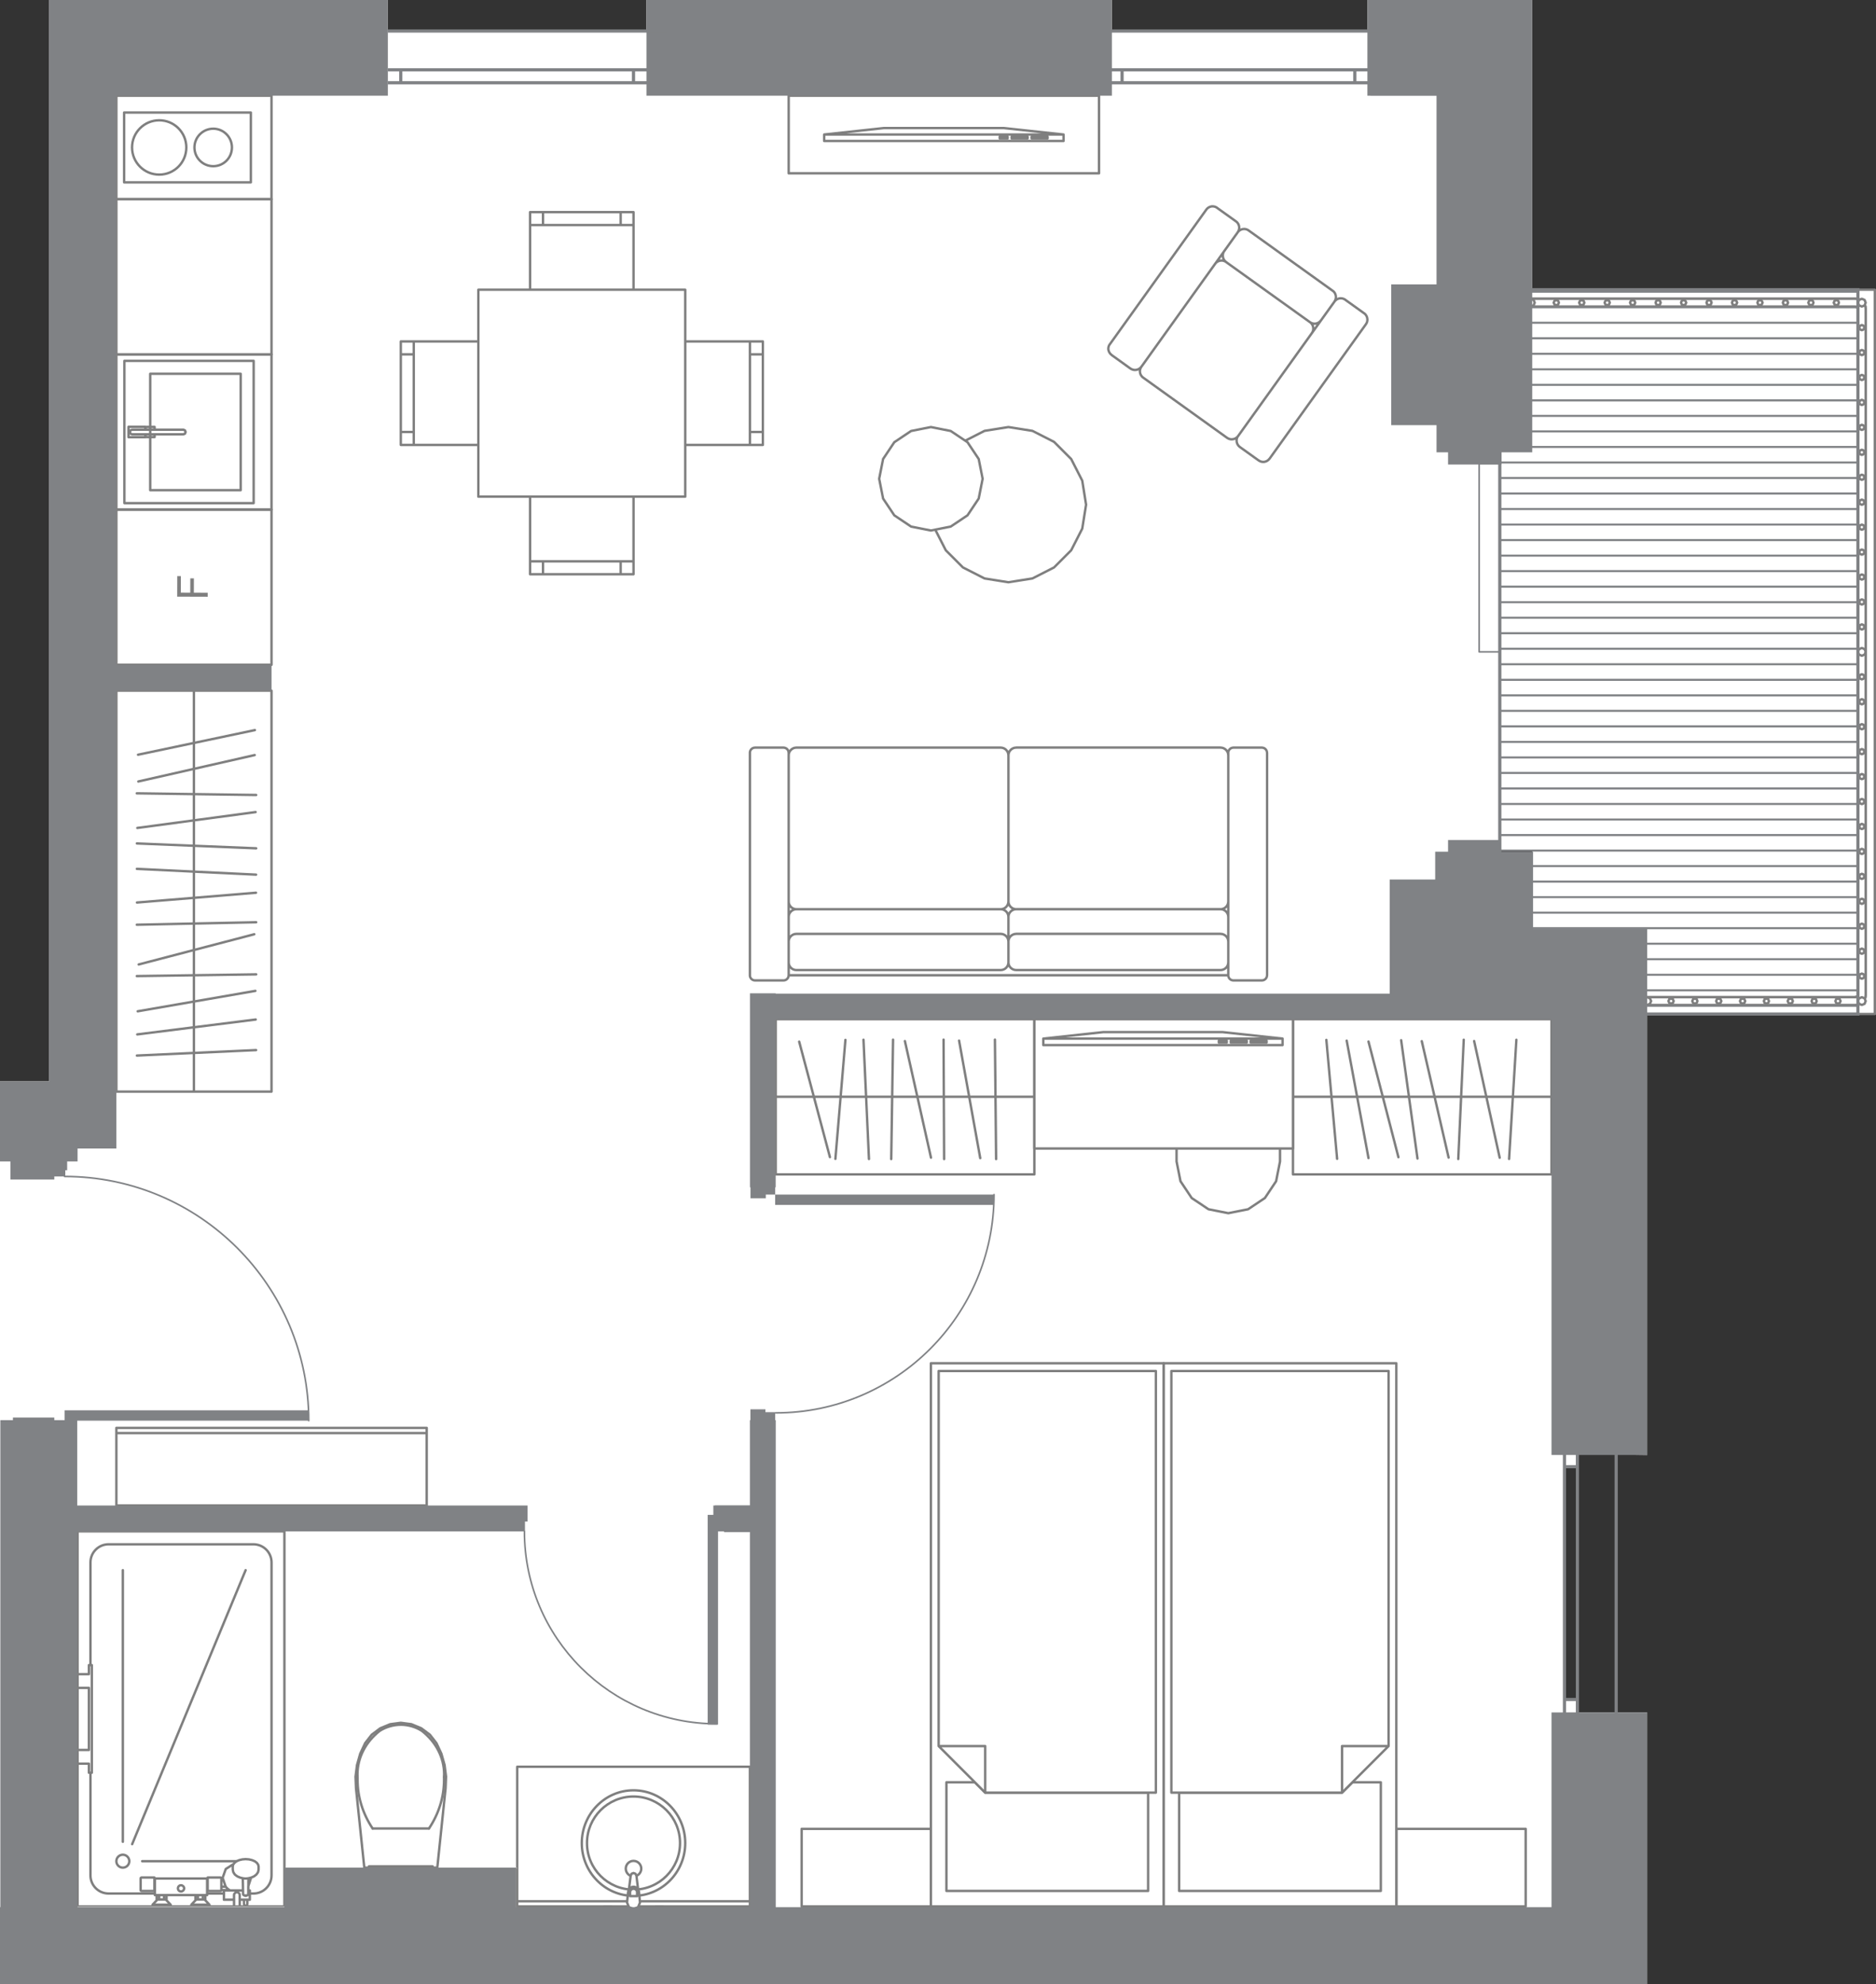 <?xml version="1.0" encoding="UTF-8"?> <svg xmlns="http://www.w3.org/2000/svg" xmlns:xlink="http://www.w3.org/1999/xlink" id="_Слой_2" data-name="Слой 2" viewBox="0 0 1600.37 1691.96"><rect x="0" y="0" width="1600.37" height="1691.96" fill="#333333" stroke="none"/> <defs> <style> .cls-1, .cls-2, .cls-3, .cls-4, .cls-5, .cls-6, .cls-7, .cls-8, .cls-9, .cls-10, .cls-11, .cls-12 { fill: none; } .cls-1, .cls-2, .cls-4, .cls-9, .cls-10 { stroke: #808285; } .cls-1, .cls-2, .cls-9 { stroke-miterlimit: 10; stroke-width: 2.71px; } .cls-1, .cls-8 { clip-rule: evenodd; } .cls-13, .cls-14 { fill: #fff; } .cls-2, .cls-14, .cls-15 { fill-rule: evenodd; } .cls-3 { stroke: #474647; } .cls-3, .cls-4, .cls-5, .cls-6, .cls-7, .cls-10, .cls-11, .cls-12 { stroke-linecap: round; stroke-linejoin: round; } .cls-3, .cls-10, .cls-11 { stroke-width: 1.37px; } .cls-4 { stroke-width: 1.74px; } .cls-5 { stroke-width: 2.05px; } .cls-5, .cls-7 { stroke: #7f7f7f; } .cls-6 { stroke-width: 2.74px; } .cls-6, .cls-11, .cls-12 { stroke: #000; } .cls-16 { clip-path: url(#clippath-1); } .cls-7 { stroke-width: 2.05px; } .cls-17 { clip-path: url(#clippath); } .cls-18 { fill: #808285; } .cls-19 { fill: #7f7f7f; } .cls-12 { stroke-width: 4.11px; } .cls-15 { fill: #ccc; } </style> <clipPath id="clippath"> <polyline class="cls-8" points="1279.42 384.94 1279.42 357.36 1235.3 357.36 1235.3 384.94 1279.42 384.94"></polyline> </clipPath> <clipPath id="clippath-1"> <polyline class="cls-1" points="1374.25 864.73 1584.95 864.73 1584.95 247.07 1279.42 247.07 1279.42 357.36 1279.42 754.43 1279.42 820.61 1374.25 820.61 1374.25 864.73"></polyline> </clipPath> </defs> <g id="Layer_2" data-name="Layer 2"> <g> <polygon class="cls-13" points="41.98 0 330.86 0 330.86 26.46 551.49 26.46 551.49 0 948.53 0 948.53 26.46 1166.5 26.46 1166.5 0 1307.09 0 1307.09 247.07 1600 247.07 1600 865.03 1405.18 865.03 1405.18 1240.77 1334.6 1239.74 1334.6 1460.34 1405.18 1460.34 1405.18 1691.96 0 1691.96 0 922.15 41.98 922.15 41.98 0"></polygon> <g> <rect class="cls-13" x="101.07" y="302.21" width="130.57" height="132.36"></rect> <g> <g> <polyline class="cls-14" points="99.27 1217.68 99.27 1283.86 364.02 1283.86 364.02 1217.68 99.27 1217.68"></polyline> <path class="cls-5" d="M99.27,1217.68H364.02m0,0v66.18m0,0H99.27m0,0v-66.18m0,4.41H364.02"></path> <polyline class="cls-14" points="66.17 1625.79 242.62 1625.79 242.62 1305.92 66.17 1305.92 66.17 1625.79"></polyline> <path class="cls-5" d="M66.17,1625.78v-319.86m0,0H242.62m0,0v319.86m0,0H66.17m11-26.47v-266.92m15.49-15.45h123.5m15.49,15.45v266.92m-15.49,15.44H92.65m17.67-27.57c0-3.04-2.49-5.52-5.53-5.52s-5.53,2.47-5.53,5.52,2.49,5.51,5.53,5.51,5.53-2.47,5.53-5.51m-33.15-254.79c0-8.54,6.93-15.45,15.49-15.45m123.5,0c8.56,0,15.49,6.91,15.49,15.45m0,266.92c0,8.54-6.93,15.44-15.49,15.44m-123.5,0c-8.56,0-15.49-6.9-15.49-15.44"></path> <polyline class="cls-14" points="78.33 1419.97 75.85 1419.97 75.85 1427.69 66.17 1427.69 66.17 1439.38 75.85 1439.38 75.85 1492.32 66.17 1492.32 66.17 1504.01 75.85 1504.01 75.85 1511.73 78.33 1511.73 78.33 1419.97"></polyline> <path class="cls-5" d="M78.33,1419.97v91.77m0,0h-2.49m0,0v-7.72m0,0h-9.67m0,0v-11.69m0,0h9.67m0,0v-52.94m0,0h-9.67m0,0v-11.7m0,0h9.67m0,0v-7.72m0,0h2.49"></path> <polyline class="cls-14" points="167.98 1625.79 167.98 1630.19 173.9 1630.19 173.9 1625.79 167.98 1625.79"></polyline> <path class="cls-5" d="M167.98,1625.78h5.91m0,0v4.41m0,0h-5.91m0,0v-4.41"></path> <polyline class="cls-14" points="134.91 1625.79 134.91 1630.19 140.83 1630.19 140.83 1625.79 134.91 1625.79"></polyline> <path class="cls-5" d="M134.91,1625.78h5.91m0,0v4.41m0,0h-5.91m0,0v-4.41m-13.62-38.6h88.25m-104.75-16.55v-231.63m7.94,233.67l96.81-233.67"></path> <polyline class="cls-14" points="119.97 1601.76 119.97 1611.89 120.2 1612.35 120.67 1612.55 131.72 1612.55 131.72 1612.32 132.11 1612.32 132.11 1616.08 133.67 1616.08 133.67 1619.83 134.37 1619.83 130.16 1624.24 130.16 1625.79 145.57 1625.79 145.57 1624.24 141.37 1619.83 142.07 1619.83 142.07 1616.08 166.74 1616.08 166.74 1619.83 167.44 1619.83 163.24 1624.24 163.24 1625.79 178.65 1625.79 178.65 1624.24 174.52 1619.83 175.14 1619.83 175.14 1616.08 176.7 1616.08 176.7 1612.32 177.17 1612.32 177.17 1612.55 188.14 1612.55 188.61 1612.35 188.84 1611.89 188.84 1611.77 195.77 1611.77 196.31 1612.11 191.02 1612.11 191.02 1620.04 199.66 1620.04 199.66 1625.79 204.48 1625.79 204.48 1620.04 208.14 1620.04 208.14 1623.8 208.53 1624.81 209.54 1625.23 210.55 1624.81 211.02 1623.8 211.02 1620.04 213.12 1620.04 213.12 1612.11 211.8 1612.11 211.8 1608.6 214.21 1601.14 214.6 1601.03 216.7 1600.11 218.26 1598.92 218.72 1598.52 219.81 1597.04 220.12 1596.44 220.51 1594.81 220.59 1594.11 220.59 1591.76 220.2 1590.14 219.11 1588.61 217.4 1587.29 215.07 1586.29 212.42 1585.66 209.54 1585.44 206.74 1585.66 204.02 1586.29 201.76 1587.29 200.05 1588.61 199.27 1589.61 192.58 1593.87 189.93 1601.38 192.5 1608.91 188.84 1608.91 188.84 1601.76 188.61 1601.3 188.14 1601.1 177.17 1601.1 177.17 1602.18 176.7 1602.18 176.7 1602.14 176.7 1602.01 176.7 1601.96 132.11 1601.96 132.11 1602.01 132.11 1602.14 132.11 1602.18 131.72 1602.18 131.72 1601.1 120.67 1601.1 120.2 1601.3 119.97 1601.76"></polyline> <path class="cls-5" d="M119.97,1601.76l.23-.46m0,0l.47-.2m0,0h11.05m0,0v1.08m0,0h.39m0,0v-.04m0,0v-.13m0,0v-.05m0,0h44.59m0,0v.05m0,0v.13m0,0v.04m0,0h.47m0,0v-1.08m0,0h10.97m0,0l.47,.2m0,0l.23,.46m0,0v7.15m0,0h3.66m0,0l-2.57-7.53m0,0l2.65-7.52m0,0l6.69-4.26m0,0l.78-1m0,0l1.71-1.32m0,0l2.26-1m0,0l2.72-.64m0,0l2.8-.22m0,0l2.88,.22m0,0l2.65,.64m0,0l2.34,1m0,0l1.71,1.32m0,0l1.09,1.53m0,0l.39,1.63m0,0v2.34m0,0l-.08,.71m0,0l-.39,1.63m0,0l-.31,.6m0,0l-1.09,1.48m0,0l-.47,.4m0,0l-1.56,1.19m0,0l-2.1,.93m0,0l-.39,.11m0,0l-2.41,7.46m0,0v3.51m0,0h1.32m0,0v7.94m0,0h-2.1m0,0v3.75m0,0l-.47,1.02m0,0l-1.01,.42m0,0l-1.01-.42m0,0l-.39-1.02m0,0v-3.75m0,0h-3.66m0,0v5.74m0,0h-4.82m0,0v-5.74m0,0h-8.64m0,0v-7.94m0,0h5.29m0,0l-.54-.33m0,0h-6.93m0,0v.12m0,0l-.23,.46m0,0l-.47,.2m0,0h-10.97m0,0v-.23m0,0h-.47m0,0v3.75m0,0h-1.56m0,0v3.75m0,0h-.62m0,0l4.12,4.41m0,0v1.54m0,0h-15.41m0,0v-1.54m0,0l4.2-4.41m0,0h-.7m0,0v-3.75m0,0h-24.67m0,0v3.75m0,0h-.7m0,0l4.2,4.41m0,0v1.54m0,0h-15.41m0,0v-1.54m0,0l4.2-4.41m0,0h-.7m0,0v-3.75m0,0h-1.56m0,0v-3.75m0,0h-.39m0,0v.23m0,0h-11.05m0,0l-.47-.2m0,0l-.23-.46m0,0v-10.13m20,18.07v-3.75m-4.2,3.75v-3.75m37.28,3.75v-3.75m-4.2,3.75v-3.75m35.64,0v3.97m-4.82,0v-3.97m4.82,0v3.97m7.47-18.37l-.08,4.02m-.31-3.91l-2.02,.16m0,0l-2.02-.16m5.91-.44l.78-.2m-.78,.2l-1.87,.44m-5.91-.44l-1.09-.31m2.96,.75l-1.87-.44m-1.09-.31l-2.1-.93m4.67,1.56l.08,4.02m-4.75-5.58l-1.63-1.19m0,0l-.47-.4m-1.48-8.38l.39-.53m-.7,2.16l.31-1.63m1.48,8.38l-1.01-1.48m-.78-2.93v-2.34m.78,5.28l-.31-.6m-.39-1.63l-.08-.71m.47,2.33l-.39-1.63m9.81,21.53h0m.55,.26l-.55-.26m1.09,.36l-.54-.09m1.17,0l-.62,.09m1.09-.36l-.47,.26m.47-.26h0m1.25-10.65l-.08,9.33m-.08,.35l.08-.35m-4.44,0v.35m0,0l.16,.33m0,0l.31,.31m0,0l.31,.22m0,0l.31,.11m0,0l.08,.02m0,0l.39,.05m0,0h1.32m0,0l.39-.05m0,0v-.02m0,0l.39-.11m0,0l.31-.22m0,0l.23-.31m0,0l.15-.33m-4.51-9.68l.16,9.33m-75.64-2.69v-10.15m.39,0v10.15m2.26,7.5h7m-7.7-3.75h8.4m-11.91,8.16h15.41m21.87-4.41h7.08m-7.78-3.75h8.4m-11.91,8.16h15.41m10.19-15.33v2.86m-12.14,.55v-10.19m.47,.04v10.15m19.14-.22h10.97m.86,7.94h2.88m-11.36-3.97c0-1.35,1.09-2.43,2.41-2.43s2.41,1.08,2.41,2.43m-8.72-4.3c-1.24-.75-2.34-1.72-3.27-2.86m-35.41,1.43c0-1.45-1.25-2.65-2.65-2.65-1.48,0-2.65,1.19-2.65,2.65s1.17,2.65,2.65,2.65c1.4,0,2.65-1.19,2.65-2.65"></path> <polyline class="cls-14" points="338.41 1592.69 338.41 1597.1 339.42 1597.1 339.42 1592.69 338.41 1592.69"></polyline> <polyline class="cls-14" points="339.42 1592.69 339.42 1597.1 341.91 1597.1 341.91 1592.69 339.42 1592.69"></polyline> <polyline class="cls-14" points="341.91 1592.69 341.91 1597.1 344.4 1597.1 344.4 1592.69 341.91 1592.69"></polyline> <polyline class="cls-14" points="344.4 1592.69 344.4 1597.1 345.42 1597.1 345.42 1592.69 344.4 1592.69"></polyline> <polyline class="cls-14" points="329.31 1592.69 329.31 1597.1 333.04 1597.1 333.04 1592.69 329.31 1592.69"></polyline> <polyline class="cls-14" points="333.04 1592.69 333.04 1597.1 338.41 1597.1 338.41 1592.69 333.04 1592.69"></polyline> <polyline class="cls-14" points="345.42 1597.1 350.79 1597.1 350.79 1592.69 345.42 1592.69 345.42 1597.1"></polyline> <polyline class="cls-14" points="350.79 1592.69 350.79 1597.1 354.52 1597.1 354.52 1592.69 350.79 1592.69"></polyline> <path class="cls-5" d="M338.41,1592.69h1.01m0,0h2.49m0,0h2.49m0,0h1.01m-7,4.41h1.01m0,0h2.49m0,0h2.49m0,0h1.01m-7-4.41v4.41m7-4.41v4.41m-16.11-4.41h3.74m0,0h5.37m7,0h5.37m0,0h3.74m-25.21,4.41h3.74m0,0h5.37m7,0h5.37m0,0h3.74m-25.21-4.41v4.41m25.21-4.41v4.41"></path> <polyline class="cls-14" points="304.56 1505.18 303.32 1515.09 303.7 1525.06 310.79 1592.69 373.04 1592.69 380.13 1525.06 380.51 1515.09 379.27 1505.18 376.55 1495.57 372.34 1486.52 366.74 1479.33 359.42 1473.83 350.94 1470.36 341.91 1469.16 332.89 1470.36 324.41 1473.83 317.09 1479.33 311.49 1486.52 307.28 1495.57 304.56 1505.18"></polyline> <path class="cls-5" d="M304.56,1505.18l2.72-9.62m0,0l4.2-9.04m0,0l5.6-7.19m0,0l7.32-5.49m0,0l8.48-3.49m0,0l9.03-1.19m0,0l9.03,1.19m0,0l8.48,3.49m0,0l7.32,5.49m0,0l5.6,7.19m0,0l4.2,9.04m0,0l2.72,9.62m0,0l1.25,9.91m0,0l-.39,9.97m0,0l-7.08,67.63m0,0h-62.26m0,0l-7.08-67.63m0,0l-.39-9.97m0,0l1.24-9.91m61.4,54.12h-24.05m0,0h-24.05"></path> <path class="cls-7" d="M341.91,1470.81c6.46,.04,12.68,1.85,17.9,5.18m0,0c12.14,9.42,19.07,22.94,19.07,37.13,0,.9-.08,1.83-.16,2.75m.08,0v1.95c0,14.58-4.44,28.9-12.84,41.47m-48.09,0c-8.4-12.58-12.84-26.9-12.84-41.47v-1.95m0,0c0-.93-.08-1.85-.08-2.78,0-14.19,7.01-27.69,19.07-37.11m0,.02c5.21-3.33,11.52-5.14,17.9-5.18"></path> <polyline class="cls-14" points="369.07 1592.69 369.07 1591.59 314.75 1591.59 314.75 1592.69 369.07 1592.69"></polyline> <path class="cls-5" d="M369.07,1592.69h-54.32m0,0v-1.1m0,0h54.32m0,0v1.1"></path> <polyline class="cls-14" points="441.21 1506.66 441.21 1625.79 639.74 1625.79 639.74 1506.66 441.21 1506.66"></polyline> <polyline class="cls-14" points="515.45 1625.79 515.45 1630.19 521.37 1630.19 521.37 1625.79 515.45 1625.79"></polyline> <path class="cls-5" d="M515.45,1625.78h5.91m0,0v4.41m0,0h-5.91m0,0v-4.41"></path> <polyline class="cls-14" points="559.5 1625.79 559.5 1630.19 565.49 1630.19 565.49 1625.79 559.5 1625.79"></polyline> <path class="cls-5" d="M559.5,1625.78h5.99m0,0v4.41m0,0h-5.99m0,0v-4.41"></path> <polyline class="cls-14" points="535.84 1625.79 535.84 1630.19 545.1 1630.19 545.1 1625.79 535.84 1625.79"></polyline> <path class="cls-5" d="M535.84,1625.78h9.26m0,0v4.41m0,0h-9.26m0,0v-4.41m-94.63-119.12h198.52m-198.52,119.12h198.52m0-119.12v119.12m-198.52-119.12v119.12m0-4.41h198.52"></path> <path class="cls-7" d="M496.31,1571.74c0,24.86,19.77,45,44.12,45s44.12-20.14,44.12-45-19.77-45-44.12-45-44.12,20.14-44.12,45"></path> <path class="cls-5" d="M580.12,1571.74c0-21.93-17.74-39.71-39.69-39.71s-39.69,17.78-39.69,39.71,17.74,39.7,39.69,39.7,39.69-17.78,39.69-39.7m-33.07,21.79c0-3.64-2.96-6.62-6.61-6.62s-6.61,2.97-6.61,6.62,2.96,6.62,6.61,6.62,6.61-2.96,6.61-6.62"></path> <polyline class="cls-14" points="534.91 1622.47 536.54 1626.38 540.43 1627.99 544.33 1626.38 545.96 1622.47 545.1 1613.24 544.33 1611.11 542.93 1599.45 542.07 1597.9 540.43 1597.28 538.8 1597.9 538.02 1599.45 536.54 1611.11 535.84 1613.24 534.91 1622.47"></polyline> <path class="cls-5" d="M534.91,1622.47l.93-9.24m0,0l.7-2.12m0,0l1.48-11.67m0,0l.78-1.55m0,0l1.63-.62m0,0l1.63,.62m0,0l.86,1.55m0,0l1.4,11.67m0,0l.78,2.12m0,0l.86,9.24m0,0l-1.63,3.91m0,0l-3.89,1.61m0,0l-3.89-1.61m0,0l-1.63-3.91m8.56-5.49v-3.28m-5.99,0v3.28m0,0h5.99m-5.99-3.28c0-1.66,1.32-3,2.96-3s3.04,1.34,3.04,3m-6.93-2.58c.86-1.32,2.34-2.12,3.89-2.12,1.63,0,3.04,.79,3.89,2.12"></path> <polyline class="cls-14" points="672.81 81.62 672.81 147.8 937.56 147.8 937.56 81.62 672.81 81.62"></polyline> <path class="cls-5" d="M672.81,147.8h264.75m0,0V81.62m0,0h-264.75m0,0v66.18"></path> <polyline class="cls-14" points="452.19 269.13 540.43 269.13 540.43 180.89 452.19 180.89 452.19 269.13"></polyline> <path class="cls-5" d="M452.19,269.12h88.25m0,0v-88.23m0,0h-88.25m0,0v88.23m0-77.21h88.25m-77.2,0v-11.03m66.22,11.03v-11.03"></path> <polyline class="cls-14" points="562.54 291.18 562.54 379.42 650.79 379.42 650.79 291.18 562.54 291.18"></polyline> <path class="cls-5" d="M562.54,291.18v88.24m0,0h88.25m0,0v-88.24m0,0h-88.25m77.2,0v88.24m0-77.21h11.05m-11.05,66.18h11.05"></path> <polyline class="cls-14" points="661.76 1001.5 882.38 1001.5 882.38 869.14 661.76 869.14 661.76 1001.5"></polyline> <path class="cls-5" d="M661.76,1001.5h220.62m0,0v-132.36m0,0h-220.62m0,0v132.36m0-66.18h220.62m-174.4,51.42l-26.22-98.43m30.89,99.98l8.56-101.49m20.08,101.6l-4.67-101.74m23.66,101.78l1.56-101.83m32.37,100.61l-22.26-99.4m33.46,100.64l-.47-101.88m31.28,101.06l-18.05-100.24m31.59,101.06l-1.01-101.88"></path> <polyline class="cls-14" points="1056.15 371.92 1123 278.7 1040.51 219.56 973.66 312.8 972.5 317.72 975.22 322.02 1046.89 373.45 1051.87 374.59 1056.15 371.92"></polyline> <polyline class="cls-14" points="1123 278.7 1138.41 257.19 1139.58 252.25 1136.85 247.95 1065.18 196.53 1060.28 195.38 1055.92 198.05 1040.51 219.56 1123 278.7"></polyline> <polyline class="cls-14" points="1083 391.2 1165.26 276.47 1166.43 271.52 1163.78 267.23 1147.67 255.67 1142.69 254.5 1138.41 257.19 1056.15 371.92 1054.99 376.84 1057.63 381.14 1073.82 392.72 1078.72 393.87 1083 391.2"></polyline> <polyline class="cls-14" points="973.66 312.8 1055.92 198.05 1057.09 193.13 1054.44 188.82 1038.25 177.24 1033.35 176.1 1029.07 178.77 946.82 293.52 945.65 298.44 948.29 302.75 964.4 314.33 969.38 315.47 973.66 312.8"></polyline> <path class="cls-5" d="M1046.89,373.45l-71.67-51.42m-1.56-9.22l62.96-87.86m9.26-1.53l71.75,51.42m1.48,9.24l-62.96,87.84m-9.26,1.53l-71.67-51.42m-1.56-9.22l62.96-87.86m9.26-1.53l71.75,51.42m1.48,9.24l-62.96,87.84m61.48-97.08l-71.75-51.42m-1.56-9.22l11.6-16.15m9.26-1.52l71.67,51.42m1.56,9.25l-11.59,16.12m-53,119.41l-16.19-11.58m-1.48-9.22l82.26-114.73m9.26-1.53l16.11,11.56m1.48,9.24l-82.26,114.73m-118.6-76.87l-16.11-11.59m-1.48-9.21l82.26-114.75m9.18-1.53l16.19,11.58m1.48,9.22l-82.26,114.75m1.56,9.22c-1.79-1.24-2.8-3.25-2.8-5.39,0-1.36,.47-2.71,1.24-3.84m62.96-87.86c1.24-1.72,3.27-2.76,5.45-2.76,1.32,0,2.72,.44,3.81,1.24m71.75,51.42c1.71,1.23,2.72,3.24,2.72,5.38,0,1.39-.39,2.74-1.24,3.86m-62.96,87.84c-1.24,1.72-3.27,2.75-5.37,2.75-1.4,0-2.8-.44-3.89-1.23m-71.67-51.42c-1.79-1.24-2.8-3.25-2.8-5.39,0-1.36,.47-2.71,1.24-3.84m62.96-87.86c1.24-1.72,3.27-2.76,5.45-2.76,1.32,0,2.72,.44,3.81,1.24m71.75,51.42c1.71,1.23,2.72,3.24,2.72,5.38,0,1.39-.39,2.74-1.24,3.86m-62.96,87.84c-1.24,1.72-3.27,2.75-5.37,2.75-1.4,0-2.8-.44-3.89-1.23m-1.01-150.03c-1.71-1.24-2.73-3.25-2.73-5.39,0-1.36,.39-2.71,1.17-3.84m11.6-16.15c1.25-1.72,3.27-2.75,5.37-2.75,1.4,0,2.72,.44,3.89,1.24m71.67,51.42c1.79,1.24,2.8,3.25,2.8,5.39,0,1.37-.47,2.73-1.25,3.86m-11.59,16.12c-1.25,1.74-3.19,2.75-5.37,2.75-1.4,0-2.72-.41-3.81-1.23m-60,106.3c-1.71-1.24-2.72-3.25-2.72-5.36,0-1.39,.39-2.73,1.24-3.86m82.26-114.73c1.25-1.74,3.19-2.78,5.37-2.78,1.4,0,2.72,.44,3.89,1.25m16.11,11.56c1.71,1.23,2.72,3.24,2.72,5.38,0,1.37-.39,2.74-1.24,3.86m-82.26,114.73c-1.24,1.73-3.19,2.76-5.37,2.76-1.32,0-2.72-.44-3.81-1.24m-125.53-89.98c-1.71-1.23-2.8-3.24-2.8-5.38,0-1.37,.47-2.74,1.32-3.84m82.26-114.75c1.25-1.72,3.19-2.76,5.37-2.76,1.32,0,2.72,.44,3.81,1.24m16.19,11.58c1.71,1.24,2.72,3.25,2.72,5.36,0,1.39-.47,2.74-1.25,3.86m-82.26,114.75c-1.24,1.72-3.27,2.76-5.37,2.76-1.4,0-2.72-.44-3.89-1.23"></path> <polyline class="cls-14" points="866.97 637.52 862.22 639.46 860.28 644.14 860.28 775.32 1047.83 775.32 1047.83 644.14 1045.88 639.46 1041.21 637.52 866.97 637.52"></polyline> <polyline class="cls-14" points="860.28 831.64 1047.83 831.64 1047.83 775.32 860.28 775.32 860.28 831.64"></polyline> <polyline class="cls-14" points="679.42 637.52 674.75 639.46 672.81 644.14 672.81 775.32 860.28 775.32 860.28 644.14 858.41 639.46 853.66 637.52 679.42 637.52"></polyline> <polyline class="cls-14" points="672.81 831.64 860.28 831.64 860.28 775.32 672.81 775.32 672.81 831.64"></polyline> <polyline class="cls-14" points="1052.26 637.52 1049.15 638.82 1047.83 641.93 1047.83 831.64 1049.15 834.75 1052.26 836.05 1076.47 836.05 1079.58 834.75 1080.9 831.64 1080.9 641.93 1079.58 638.82 1076.47 637.52 1052.26 637.52"></polyline> <polyline class="cls-14" points="644.17 637.52 641.06 638.82 639.74 641.93 639.74 831.64 641.06 834.75 644.17 836.05 668.37 836.05 671.49 834.75 672.81 831.64 672.81 641.93 671.49 638.82 668.37 637.52 644.17 637.52"></polyline> <path class="cls-5" d="M866.97,637.52h174.24m6.62,6.62v124.57m-6.62,6.62h-174.24m-6.69-6.62v-124.57m6.69,183.09h174.24m6.62-6.61v-38.67m-6.62-6.62h-174.24m-6.69,6.62v38.67m180.93-24.26h-174.24m-187.55-158.83h174.24m6.61,6.62v124.57m-6.61,6.62h-174.24m-6.61-6.62v-124.57m6.61,183.09h174.24m6.61-6.61v-38.67m-6.61-6.62h-174.24m-6.61,6.62v38.67m180.86-24.26h-174.24m372.84-158.83h24.2m4.44,4.41v189.71m-4.44,4.41h-24.2m-4.44-4.41v-189.71m-403.66-4.41h24.2m4.43,4.41v189.71m-4.43,4.41h-24.2m-4.44-4.41v-189.71m408.09,189.71h-375.02m368.4-194.12c3.66,0,6.62,2.96,6.62,6.62m0,124.57c0,3.66-2.96,6.62-6.62,6.62m-174.24,0c-3.74,0-6.69-2.96-6.69-6.62m0-124.57c0-3.67,2.96-6.62,6.69-6.62m180.86,183.1c0,3.66-2.96,6.61-6.62,6.61m0-51.91c3.66,0,6.62,2.98,6.62,6.62m-187.55,0c0-3.64,2.96-6.62,6.69-6.62m0,51.91c-3.74,0-6.69-2.96-6.69-6.61m180.93-24.26c3.66,0,6.62,2.95,6.62,6.61m-187.55,0c0-3.67,2.96-6.61,6.69-6.61m-13.31-158.83c3.66,0,6.61,2.96,6.61,6.62m0,124.57c0,3.66-2.96,6.62-6.61,6.62m-174.24,0c-3.66,0-6.61-2.96-6.61-6.62m0-124.57c0-3.67,2.96-6.62,6.61-6.62m180.86,183.1c0,3.66-2.96,6.61-6.61,6.61m0-51.91c3.66,0,6.61,2.98,6.61,6.62m-187.47,0c0-3.64,2.96-6.62,6.61-6.62m0,51.91c-3.66,0-6.61-2.96-6.61-6.61m180.86-24.26c3.66,0,6.61,2.95,6.61,6.61m-187.47,0c0-3.67,2.96-6.61,6.61-6.61m397.04-158.83c2.49,0,4.44,1.98,4.44,4.41m0,189.71c0,2.43-1.95,4.41-4.44,4.41m-24.2,0c-2.49,0-4.44-1.98-4.44-4.41m0-189.71c0-2.43,1.95-4.41,4.44-4.41m-383.89,0c2.49,0,4.43,1.98,4.43,4.41m0,189.71c0,2.43-1.95,4.41-4.43,4.41m-24.2,0c-2.49,0-4.44-1.98-4.44-4.41m0-189.71c0-2.43,1.94-4.41,4.44-4.41"></path> <polyline class="cls-14" points="452.19 401.48 452.19 489.72 540.43 489.72 540.43 401.48 452.19 401.48"></polyline> <path class="cls-5" d="M452.19,401.48h88.25m0,0v88.24m0,0h-88.25m0,0v-88.24m0,77.21h88.25m-77.2,0v11.03m66.22-11.03v11.03"></path> <polyline class="cls-14" points="231.64 434.57 99.27 434.57 99.27 566.93 231.64 566.93 231.64 434.57"></polyline> <path class="cls-5" d="M231.64,434.57v132.36m0,0H99.27m0,0v-132.36m0,0H231.64"></path> <polygon class="cls-19" points="177.18 508.9 151.17 508.82 151.22 491.27 154.29 491.28 154.25 505.39 162.3 505.41 162.34 493.21 165.41 493.22 165.37 505.42 177.19 505.46 177.18 508.9"></polygon> <path class="cls-5" d="M99.27,302.21v132.36m132.37-132.36v132.36M99.27,302.21H231.64M99.27,434.57H231.64m-15.25-126.84v121.33m0,0H106.12m0,0v-121.33m0,0h110.27m-11.05,11.03v99.27m0,0h-77.2m0,0v-99.27m0,0h77.2m-48.95,47.65l1.4,.6m0,0l.55,1.39m0,0l-.55,1.42m0,0l-1.4,.58m0,0h-43.66m0,0l-1.4-.58m0,0l-.62-1.42m0,0l.62-1.41m0,0l1.4-.58m0,0h43.66m-32.45-2.43v2.43m0,0h-11.21m0,0l-1.4,.58m0,0l-.62,1.41m0,0l.62,1.42m0,0l1.4,.58m0,0h11.21m0,0v2.42m0,0h-14.32m0,0v-8.83m0,0h14.32m7.94,.07v2.36m0,0h-7.7m0,0v-2.36m0,0h7.7m0,8.69h-7.7m0,0v-2.36m0,0h7.7m0,0v2.36"></path> <polyline class="cls-14" points="231.64 169.86 231.64 81.62 99.27 81.62 99.27 169.86 231.64 169.86"></polyline> <polyline class="cls-14" points="213.98 155.52 213.98 95.95 105.88 95.95 105.88 155.52 213.98 155.52"></polyline> <path class="cls-5" d="M213.98,155.52v-59.56m0,0H105.88m0,0v59.56m0,0h108.09m-55.02-29.78c0-12.79-10.35-23.16-23.11-23.16s-23.19,10.37-23.19,23.16,10.35,23.17,23.19,23.17,23.11-10.37,23.11-23.17m38.91,0c0-8.83-7.16-15.99-15.95-15.99s-16.03,7.17-16.03,15.99,7.16,15.99,16.03,15.99,15.95-7.17,15.95-15.99m33.77,44.12V81.62M99.27,169.86V81.62m132.37,88.24H99.27M231.64,81.62H99.27"></path> <polyline class="cls-14" points="99.27 302.21 231.64 302.21 231.64 169.86 99.27 169.86 99.27 302.21"></polyline> <path class="cls-5" d="M231.64,302.21V169.86m0,0H99.27m0,0v132.35m0,0H231.64"></path> <polyline class="cls-14" points="703.08 120.23 907.28 120.23 907.28 114.71 856.23 109.19 754.13 109.19 703.08 114.71 703.08 120.23"></polyline> <path class="cls-5" d="M703.08,120.23h204.2m0,0v-5.52m0,0l-51.05-5.52m0,0h-102.1m0,0l-51.05,5.52m0,0v5.52m190.58-2.21h-13.62m0,0v-1.37m0,0h13.62m0,0v1.37m-17.04,0h-13.62m0,0v-1.37m0,0h13.62m0,0v1.37m-17.04,0h-6.77m0,0v-1.37m0,0h6.77m0,0v1.37m-156.5-3.31h204.2"></path> <polyline class="cls-14" points="860.28 364.18 839.89 367.42 821.45 376.82 806.82 391.46 797.4 409.91 794.13 430.36 797.4 450.81 806.82 469.24 821.45 483.9 839.89 493.29 860.28 496.54 880.75 493.29 899.19 483.9 913.82 469.24 923.24 450.81 926.51 430.36 923.24 409.91 913.82 391.46 899.19 376.82 880.75 367.42 860.28 364.18"></polyline> <path class="cls-5" d="M860.28,364.18l-20.39,3.25m0,0l-18.44,9.39m0,0l-14.63,14.65m0,0l-9.42,18.44m0,0l-3.27,20.45m0,0l3.27,20.45m0,0l9.42,18.44m0,0l14.63,14.65m0,0l18.44,9.39m0,0l20.39,3.25m0,0l20.47-3.25m0,0l18.44-9.39m0,0l14.63-14.65m0,0l9.42-18.44m0,0l3.27-20.45m0,0l-3.27-20.45m0,0l-9.42-18.44m0,0l-14.63-14.65m0,0l-18.44-9.39m0,0l-20.47-3.25"></path> <path class="cls-5" d="M1103,1001.5h220.54m0,0v-132.36m0,0h-220.54m0,0v132.36m0-66.18h220.54m-182.88,52.92l-9.18-101.43m35.95,100.79l-18.6-100.15m44.12,99.38l-25.52-98.61m41.79,99.75l-13.93-100.89m40.47,100.08l-22.88-99.27m31.13,100.51l4.67-101.74m30.66,100.61l-21.79-99.49m29.81,100.57l6.23-101.65"></path> <polyline class="cls-14" points="1003.7 946.35 1003.7 990.47 1007.05 1007.34 1016.62 1021.66 1030.94 1031.24 1047.83 1034.59 1064.72 1031.24 1079.03 1021.66 1088.61 1007.34 1091.95 990.47 1091.95 946.35 1003.7 946.35"></polyline> <path class="cls-5" d="M1003.7,946.35h88.25m0,0v44.12m0,0l-3.34,16.87m0,0l-9.57,14.32m0,0l-14.32,9.57m0,0l-16.89,3.35m0,0l-16.89-3.35m0,0l-14.32-9.57m0,0l-9.57-14.32m0,0l-3.35-16.87m0,0v-44.12"></path> <polyline class="cls-14" points="430.16 291.18 341.91 291.18 341.91 379.42 430.16 379.42 430.16 291.18"></polyline> <path class="cls-5" d="M430.16,291.18v88.24m0,0h-88.25m0,0v-88.24m0,0h88.25m-77.2,0v88.24m0-77.21h-11.05m11.05,66.18h-11.05"></path> <polyline class="cls-14" points="231.64 930.91 231.64 588.99 99.27 588.99 99.27 930.91 231.64 930.91"></polyline> <path class="cls-5" d="M231.64,930.91v-341.92m0,0H99.27m0,0v341.92m0,0H231.64m-66.23,0v-341.92m53.07,306.5l-101.71,4.67m101.4-30.75l-101.09,12.71m100.78-37.13l-100.39,17.42m101.09-31.5l-101.87,1.46m100.23-35.67l-98.6,25.77m100.23-36l-101.87,2.12m101.71-27.29l-101.56,8.34m101.63-23.76l-101.71-4.94m101.79-17.52l-101.79-4.15m101.32-26.75l-100.93,13.54m101.4-28.12l-101.87-1.41m100.62-32.63l-99.3,22.54m99.46-43.83l-99.69,21"></path> <polyline class="cls-14" points="1301.52 1625.79 1301.52 1559.61 1191.17 1559.61 1191.17 1625.79 1301.52 1625.79"></polyline> <path class="cls-5" d="M1301.52,1559.6h-110.35m0,0v66.18m0,0h110.35m0,0v-66.18"></path> <polyline class="cls-14" points="683.86 1625.79 794.13 1625.79 794.13 1559.61 683.86 1559.61 683.86 1625.79"></polyline> <path class="cls-5" d="M683.86,1559.6h110.27m0,0v66.18m0,0h-110.27m0,0v-66.18"></path> <polyline class="cls-14" points="992.65 1162.54 992.65 1625.79 1191.17 1625.79 1191.17 1162.54 992.65 1162.54"></polyline> <polyline class="cls-14" points="1144.87 1528.72 1005.88 1528.72 1005.88 1612.55 1177.94 1612.55 1177.94 1519.9 1153.74 1519.9 1144.87 1528.72"></polyline> <path class="cls-5" d="M1144.87,1528.72l8.87-8.83m0,0h24.2m0,0v92.65m0,0h-172.06m0,0v-83.83m0,0h138.99"></path> <polyline class="cls-14" points="999.27 1169.15 999.27 1528.72 1144.87 1528.72 1184.56 1489.02 1184.56 1169.15 999.27 1169.15"></polyline> <path class="cls-5" d="M999.27,1169.15h185.29m0,0v319.87m0,0l-39.69,39.7m0,0h-145.6m0,0v-359.57m185.29,319.87h-39.69m0,39.7v-39.7m-152.22-326.48h198.52m0,0v463.24m0,0h-198.52m0,0v-463.24"></path> <polyline class="cls-14" points="992.65 1162.54 794.13 1162.54 794.13 1625.79 992.65 1625.79 992.65 1162.54"></polyline> <polyline class="cls-14" points="840.44 1528.72 831.64 1519.9 807.36 1519.9 807.36 1612.55 979.42 1612.55 979.42 1528.72 840.44 1528.72"></polyline> <path class="cls-5" d="M840.44,1528.72l-8.79-8.83m0,0h-24.28m0,0v92.65m0,0h172.06m0,0v-83.83m0,0h-138.99"></path> <polyline class="cls-14" points="986.04 1169.15 800.75 1169.15 800.75 1489.02 840.44 1528.72 986.04 1528.72 986.04 1169.15"></polyline> <path class="cls-5" d="M986.04,1169.15h-185.29m0,0v319.87m0,0l39.69,39.7m0,0h145.6m0,0v-359.57m-185.29,319.87h39.69m0,39.7v-39.7m152.22-326.48h-198.52m0,0v463.24m0,0h198.52m0,0v-463.24"></path> <polyline class="cls-14" points="882.38 979.44 1103 979.44 1103 869.14 882.38 869.14 882.38 979.44"></polyline> <path class="cls-5" d="M882.38,869.14h220.62m0,0v110.3m0,0h-220.62m0,0v-110.3"></path> <polyline class="cls-14" points="408.06 423.54 584.56 423.54 584.56 247.07 408.06 247.07 408.06 423.54"></polyline> <path class="cls-5" d="M584.56,423.54V247.07m0,0h-176.5m0,0v176.47m0,0h176.5"></path> <path class="cls-5" d="M1378.72,864.73h220.62m0,0V247.07m0,0h-319.92m0,0v110.3m0,0v397.07m0,0v66.18m0,0h99.3m0,0v44.12"></path> <path class="cls-11" d="M1169.15,70.59h-220.62m220.62-44.12h-220.62"></path> <polyline class="cls-14" points="1169.15 70.59 1169.15 59.56 1158.1 59.56 1158.1 70.59 1169.15 70.59"></polyline> <polyline class="cls-14" points="948.53 59.56 948.53 70.59 959.58 70.59 959.58 59.56 948.53 59.56"></polyline> <polyline class="cls-14" points="551.49 70.59 551.49 59.56 540.43 59.56 540.43 70.59 551.49 70.59"></polyline> <polyline class="cls-14" points="330.86 59.56 330.86 70.59 341.91 70.59 341.91 59.56 330.86 59.56"></polyline> <polyline class="cls-14" points="540.43 70.59 540.43 59.56 341.91 59.56 341.91 70.59 540.43 70.59"></polyline> <polyline class="cls-14" points="1279.42 384.93 1235.3 384.93 1235.3 357.36 1279.42 357.36 1279.42 384.93"></polyline> <g class="cls-17"> <path class="cls-3" d="M1279.42,366.56l-12.06-9.2m12.06,27.22l-35.8-27.22m12.61,27.57l-20.93-15.86"></path> </g> <polyline class="cls-14" points="1235.3 384.93 1235.3 395.97 1279.42 395.97 1279.42 384.93 1235.3 384.93"></polyline> <polyline class="cls-14" points="1334.6 1239.74 1334.6 1250.77 1345.65 1250.77 1345.65 1239.74 1334.6 1239.74"></polyline> <polyline class="cls-14" points="1345.65 1460.34 1345.65 1449.31 1334.6 1449.31 1334.6 1460.34 1345.65 1460.34"></polyline> <polyline class="cls-15" points="430.16 1592.69 441.21 1592.69 430.16 1603.72 430.16 1592.69"></polyline> <polyline class="cls-15" points="242.69 1625.79 242.69 1636.82 66.17 1636.82 66.17 1625.79 242.69 1625.79"></polyline> <path class="cls-12" d="M1323.55,864.73h11.05m0-44.12h-11.05"></path> <polyline class="cls-15" points="1235.3 70.59 1235.3 81.62 1169.15 81.62 1169.15 70.59 1235.3 70.59"></polyline> <polyline class="cls-15" points="1224.32 247.07 1224.32 242.65 1235.3 247.07 1224.32 247.07"></polyline> <polyline class="cls-15" points="1224.32 242.65 1235.3 242.65 1235.3 247.07 1224.32 242.65"></polyline> <polyline class="cls-15" points="1191.17 361.77 1186.82 361.77 1191.17 357.36 1191.17 361.77"></polyline> <polyline class="cls-15" points="1186.82 357.36 1191.17 357.36 1186.82 361.77 1186.82 357.36"></polyline> <polyline class="cls-14" points="1305.88 794.14 1279.42 794.14 1279.42 726.86 1305.88 726.86 1305.88 794.14"></polyline> <path class="cls-6" d="M1279.42,726.85v27.58m26.46,39.7v-67.28m0,0h-26.46"></path> <polyline class="cls-14" points="1584.87 263.37 1591.09 260.81 1590.47 259.17 1588.99 257.35 1587.2 255.95 1585.02 255.05 1583 254.79 1582.77 254.79 1579.27 254.79 1305.88 254.79 1305.88 261.4 1579.27 261.4 1582.53 261.4 1583.31 261.52 1583.86 261.73 1584.33 262.06 1584.64 262.53 1584.87 263.03 1584.87 263.37"></polyline> <path class="cls-5" d="M1591.09,260.81l-.62-1.63m0,0l-1.48-1.83m0,0l-1.79-1.39m0,0l-2.18-.9m0,0l-2.02-.26m0,0h-.23m0,0h-3.5m0,0h-273.38m0,0v6.61m0,0h273.38m0,0h3.27m0,0l.78,.12m0,0l.55,.22m0,0l.47,.33m0,0l.31,.47m0,0l.23,.51m0,0v.33"></path> <polyline class="cls-14" points="1585.57 856.53 1587.2 855.87 1588.99 854.45 1590.47 852.62 1591.33 850.48 1591.56 848.4 1591.56 848.19 1591.56 844.66 1591.56 272.65 1591.56 269.13 1591.56 263.39 1591.33 261.32 1591.09 260.81 1584.87 263.37 1584.95 263.83 1584.95 269.13 1584.95 272.65 1584.95 844.66 1584.95 847.97 1584.87 848.76 1584.64 849.27 1584.33 849.73 1583.86 850.08 1583.31 850.28 1583 850.33 1585.57 856.53"></polyline> <path class="cls-5" d="M1585.57,856.53l1.63-.67m0,0l1.79-1.41m0,0l1.48-1.83m0,0l.86-2.14m0,0l.23-2.08m0,0v-.22m0,0v-3.53m0,0V272.65m0,0v-3.53m0,0v-5.74m0,0l-.23-2.07m0,0l-.23-.51m-6.23,2.56l.08,.46m0,0v5.29m0,0v3.53m0,0V844.65m0,0v3.32m0,0l-.08,.79m0,0l-.23,.51m0,0l-.31,.46m0,0l-.47,.36m0,0l-.55,.19m0,0l-.31,.05"></path> <polyline class="cls-14" points="1585.02 856.75 1585.57 856.53 1583 850.33 1582.53 850.4 1577.24 850.4 1573.74 850.4 1405.18 850.4 1405.18 857.01 1573.74 857.01 1577.24 857.01 1583 857.01 1585.02 856.75"></polyline> <path class="cls-5" d="M1585.02,856.75l.55-.22m-2.57-6.2l-.47,.06m0,0h-5.29m0,0h-3.5m0,0h-168.56m0,0v6.62m0,0h168.56m0,0h3.5m0,0h5.76m0,0l2.02-.26"></path> <polyline class="cls-14" points="1584.87 263.37 1591.09 260.81 1590.47 259.17 1588.99 257.35 1587.2 255.95 1585.02 255.05 1583 254.79 1582.77 254.79 1579.27 254.79 1305.88 254.79 1305.88 261.4 1579.27 261.4 1582.53 261.4 1583.31 261.52 1583.86 261.73 1584.33 262.06 1584.64 262.53 1584.87 263.03 1584.87 263.37"></polyline> <path class="cls-5" d="M1591.09,260.81l-.62-1.63m0,0l-1.48-1.83m0,0l-1.79-1.39m0,0l-2.18-.9m0,0l-2.02-.26m0,0h-.23m0,0h-3.5m0,0h-273.38m0,0v6.61m0,0h273.38m0,0h3.27m0,0l.78,.12m0,0l.55,.22m0,0l.47,.33m0,0l.31,.47m0,0l.23,.51m0,0v.33"></path> <polyline class="cls-14" points="1585.57 856.53 1587.2 855.87 1588.99 854.45 1590.47 852.62 1591.33 850.48 1591.56 848.4 1591.56 848.19 1591.56 844.66 1591.56 272.65 1591.56 269.13 1591.56 263.39 1591.33 261.32 1591.09 260.81 1584.87 263.37 1584.95 263.83 1584.95 269.13 1584.95 272.65 1584.95 844.66 1584.95 847.97 1584.87 848.76 1584.64 849.27 1584.33 849.73 1583.86 850.08 1583.31 850.28 1583 850.33 1585.57 856.53"></polyline> <path class="cls-5" d="M1585.57,856.53l1.63-.67m0,0l1.79-1.41m0,0l1.48-1.83m0,0l.86-2.14m0,0l.23-2.08m0,0v-.22m0,0v-3.53m0,0V272.65m0,0v-3.53m0,0v-5.74m0,0l-.23-2.07m0,0l-.23-.51m-6.23,2.56l.08,.46m0,0v5.29m0,0v3.53m0,0V844.65m0,0v3.32m0,0l-.08,.79m0,0l-.23,.51m0,0l-.31,.46m0,0l-.47,.36m0,0l-.55,.19m0,0l-.31,.05"></path> <polyline class="cls-14" points="1585.02 856.75 1585.57 856.53 1583 850.33 1582.53 850.4 1577.24 850.4 1573.74 850.4 1405.18 850.4 1405.18 857.01 1573.74 857.01 1577.24 857.01 1583 857.01 1585.02 856.75"></polyline> <path class="cls-5" d="M1585.02,856.75l.55-.22m-2.57-6.2l-.47,.06m0,0h-5.29m0,0h-3.5m0,0h-168.56m0,0v6.62m0,0h168.56m0,0h3.5m0,0h5.76m0,0l2.02-.26"></path> <polyline class="cls-14" points="1305.88 261.4 1308.29 260.44 1309.23 258.09 1308.29 255.76 1305.88 254.79 1303.55 255.76 1302.61 258.09 1303.55 260.44 1305.88 261.4"></polyline> <path class="cls-5" d="M1305.88,261.4l2.41-.97m0,0l.93-2.34m0,0l-.93-2.33m0,0l-2.41-.97m0,0l-2.34,.97m0,0l-.93,2.33m0,0l.93,2.34m0,0l2.34,.97"></path> <polyline class="cls-14" points="1588.29 261.4 1590.63 260.44 1591.56 258.09 1590.63 255.76 1588.29 254.79 1585.96 255.76 1584.95 258.09 1585.96 260.44 1588.29 261.4"></polyline> <path class="cls-5" d="M1588.29,261.4l2.33-.97m0,0l.93-2.34m0,0l-.93-2.33m0,0l-2.33-.97m0,0l-2.34,.97m0,0l-1.01,2.33m0,0l1.01,2.34m0,0l2.34,.97"></path> <polyline class="cls-14" points="1584.95 853.7 1585.96 856.04 1588.29 857.01 1590.63 856.04 1591.56 853.7 1590.63 851.36 1588.29 850.4 1585.96 851.36 1584.95 853.7"></polyline> <path class="cls-5" d="M1584.95,853.7l1.01,2.33m0,0l2.34,.97m0,0l2.33-.97m0,0l.93-2.33m0,0l-.93-2.34m0,0l-2.33-.97m0,0l-2.34,.97m0,0l-1.01,2.34"></path> <polyline class="cls-14" points="1405.18 850.4 1402.85 851.36 1401.91 853.7 1402.85 856.04 1405.18 857.01 1407.52 856.04 1408.53 853.7 1407.52 851.36 1405.18 850.4"></polyline> <path class="cls-5" d="M1405.18,850.39l-2.33,.97m0,0l-.93,2.34m0,0l.93,2.33m0,0l2.33,.97m0,0l2.34-.97m0,0l1.01-2.33m0,0l-1.01-2.34m0,0l-2.34-.97"></path> <polyline class="cls-14" points="1327.67 260.3 1329.23 259.66 1329.85 258.09 1329.23 256.53 1327.67 255.89 1326.12 256.53 1325.41 258.09 1326.12 259.66 1327.67 260.3"></polyline> <path class="cls-5" d="M1327.67,260.3l1.56-.65m0,0l.62-1.56m0,0l-.62-1.56m0,0l-1.56-.64m0,0l-1.56,.64m0,0l-.7,1.56m0,0l.7,1.56m0,0l1.56,.65"></path> <polyline class="cls-14" points="1349.38 260.3 1350.94 259.66 1351.56 258.09 1350.94 256.53 1349.38 255.89 1347.83 256.53 1347.13 258.09 1347.83 259.66 1349.38 260.3"></polyline> <path class="cls-5" d="M1349.38,260.3l1.56-.65m0,0l.62-1.56m0,0l-.62-1.56m0,0l-1.56-.64m0,0l-1.56,.64m0,0l-.7,1.56m0,0l.7,1.56m0,0l1.56,.65"></path> <polyline class="cls-14" points="1371.1 260.3 1372.65 259.66 1373.28 258.09 1372.65 256.53 1371.1 255.89 1369.54 256.53 1368.84 258.09 1369.54 259.66 1371.1 260.3"></polyline> <path class="cls-5" d="M1371.1,260.3l1.56-.65m0,0l.62-1.56m0,0l-.62-1.56m0,0l-1.56-.64m0,0l-1.56,.64m0,0l-.7,1.56m0,0l.7,1.56m0,0l1.56,.65"></path> <polyline class="cls-14" points="1392.81 260.3 1394.36 259.66 1394.99 258.09 1394.36 256.53 1392.81 255.89 1391.25 256.53 1390.55 258.09 1391.25 259.66 1392.81 260.3"></polyline> <path class="cls-5" d="M1392.81,260.3l1.56-.65m0,0l.62-1.56m0,0l-.62-1.56m0,0l-1.56-.64m0,0l-1.56,.64m0,0l-.7,1.56m0,0l.7,1.56m0,0l1.56,.65"></path> <polyline class="cls-14" points="1414.52 260.3 1416.08 259.66 1416.7 258.09 1416.08 256.53 1414.52 255.89 1412.96 256.53 1412.34 258.09 1412.96 259.66 1414.52 260.3"></polyline> <path class="cls-5" d="M1414.52,260.3l1.56-.65m0,0l.62-1.56m0,0l-.62-1.56m0,0l-1.56-.64m0,0l-1.56,.64m0,0l-.62,1.56m0,0l.62,1.56m0,0l1.56,.65"></path> <polyline class="cls-14" points="1436.23 260.3 1437.79 259.66 1438.49 258.09 1437.79 256.53 1436.23 255.89 1434.68 256.53 1434.05 258.09 1434.68 259.66 1436.23 260.3"></polyline> <path class="cls-5" d="M1436.23,260.3l1.56-.65m0,0l.7-1.56m0,0l-.7-1.56m0,0l-1.56-.64m0,0l-1.56,.64m0,0l-.62,1.56m0,0l.62,1.56m0,0l1.56,.65"></path> <polyline class="cls-14" points="1457.94 260.3 1459.5 259.66 1460.12 258.09 1459.5 256.53 1457.94 255.89 1456.39 256.53 1455.77 258.09 1456.39 259.66 1457.94 260.3"></polyline> <path class="cls-5" d="M1457.94,260.3l1.56-.65m0,0l.62-1.56m0,0l-.62-1.56m0,0l-1.56-.64m0,0l-1.56,.64m0,0l-.62,1.56m0,0l.62,1.56m0,0l1.56,.65"></path> <polyline class="cls-14" points="1479.66 260.3 1481.21 259.66 1481.91 258.09 1481.21 256.53 1479.66 255.89 1478.1 256.53 1477.48 258.09 1478.1 259.66 1479.66 260.3"></polyline> <path class="cls-5" d="M1479.66,260.3l1.56-.65m0,0l.7-1.56m0,0l-.7-1.56m0,0l-1.56-.64m0,0l-1.56,.64m0,0l-.62,1.56m0,0l.62,1.56m0,0l1.56,.65"></path> <polyline class="cls-14" points="1501.45 260.3 1502.92 259.66 1503.62 258.09 1502.92 256.53 1501.45 255.89 1499.81 256.53 1499.19 258.09 1499.81 259.66 1501.45 260.3"></polyline> <path class="cls-5" d="M1501.45,260.3l1.48-.65m0,0l.7-1.56m0,0l-.7-1.56m0,0l-1.48-.64m0,0l-1.63,.64m0,0l-.62,1.56m0,0l.62,1.56m0,0l1.63,.65"></path> <polyline class="cls-14" points="1523.08 260.3 1524.71 259.66 1525.34 258.09 1524.71 256.53 1523.08 255.89 1521.52 256.53 1520.9 258.09 1521.52 259.66 1523.08 260.3"></polyline> <path class="cls-5" d="M1523.08,260.3l1.63-.65m0,0l.62-1.56m0,0l-.62-1.56m0,0l-1.63-.64m0,0l-1.56,.64m0,0l-.62,1.56m0,0l.62,1.56m0,0l1.56,.65"></path> <polyline class="cls-14" points="1544.87 260.3 1546.43 259.66 1547.05 258.09 1546.43 256.53 1544.87 255.89 1543.31 256.53 1542.61 258.09 1543.31 259.66 1544.87 260.3"></polyline> <path class="cls-5" d="M1544.87,260.3l1.56-.65m0,0l.62-1.56m0,0l-.62-1.56m0,0l-1.56-.64m0,0l-1.56,.64m0,0l-.7,1.56m0,0l.7,1.56m0,0l1.56,.65"></path> <polyline class="cls-14" points="1566.58 260.3 1568.14 259.66 1568.76 258.09 1568.14 256.53 1566.58 255.89 1565.03 256.53 1564.32 258.09 1565.03 259.66 1566.58 260.3"></polyline> <path class="cls-5" d="M1566.58,260.3l1.56-.65m0,0l.62-1.56m0,0l-.62-1.56m0,0l-1.56-.64m0,0l-1.56,.64m0,0l-.7,1.56m0,0l.7,1.56m0,0l1.56,.65"></path> <polyline class="cls-14" points="1586.04 279.36 1586.74 280.93 1588.29 281.56 1589.85 280.93 1590.47 279.36 1589.85 277.81 1588.29 277.15 1586.74 277.81 1586.04 279.36"></polyline> <path class="cls-5" d="M1586.04,279.36l.7,1.56m0,0l1.56,.64m0,0l1.56-.64m0,0l.62-1.56m0,0l-.62-1.55m0,0l-1.56-.66m0,0l-1.56,.66m0,0l-.7,1.55"></path> <polyline class="cls-14" points="1586.04 300.65 1586.74 302.19 1588.29 302.86 1589.85 302.19 1590.47 300.65 1589.85 299.08 1588.29 298.44 1586.74 299.08 1586.04 300.65"></polyline> <path class="cls-5" d="M1586.04,300.65l.7,1.55m0,0l1.56,.66m0,0l1.56-.66m0,0l.62-1.55m0,0l-.62-1.56m0,0l-1.56-.64m0,0l-1.56,.64m0,0l-.7,1.56"></path> <polyline class="cls-14" points="1586.04 321.91 1586.74 323.48 1588.29 324.12 1589.85 323.48 1590.47 321.91 1589.85 320.35 1588.29 319.7 1586.74 320.35 1586.04 321.91"></polyline> <path class="cls-5" d="M1586.04,321.91l.7,1.56m0,0l1.56,.64m0,0l1.56-.64m0,0l.62-1.56m0,0l-.62-1.56m0,0l-1.56-.65m0,0l-1.56,.65m0,0l-.7,1.56"></path> <polyline class="cls-14" points="1586.04 343.17 1586.74 344.75 1588.29 345.38 1589.85 344.75 1590.47 343.17 1589.85 341.61 1588.29 340.97 1586.74 341.61 1586.04 343.17"></polyline> <path class="cls-5" d="M1586.04,343.17l.7,1.57m0,0l1.56,.64m0,0l1.56-.64m0,0l.62-1.57m0,0l-.62-1.56m0,0l-1.56-.64m0,0l-1.56,.64m0,0l-.7,1.56"></path> <polyline class="cls-14" points="1586.04 364.44 1586.74 366.01 1588.29 366.65 1589.85 366.01 1590.47 364.44 1589.85 362.9 1588.29 362.24 1586.74 362.9 1586.04 364.44"></polyline> <path class="cls-5" d="M1586.04,364.44l.7,1.56m0,0l1.56,.64m0,0l1.56-.64m0,0l.62-1.56m0,0l-.62-1.54m0,0l-1.56-.66m0,0l-1.56,.66m0,0l-.7,1.54"></path> <polyline class="cls-14" points="1586.04 385.73 1586.74 387.28 1588.29 387.94 1589.85 387.28 1590.47 385.73 1589.85 384.16 1588.29 383.53 1586.74 384.16 1586.04 385.73"></polyline> <path class="cls-5" d="M1586.04,385.73l.7,1.55m0,0l1.56,.66m0,0l1.56-.66m0,0l.62-1.55m0,0l-.62-1.56m0,0l-1.56-.64m0,0l-1.56,.64m0,0l-.7,1.56"></path> <polyline class="cls-14" points="1586.04 407 1586.74 408.56 1588.29 409.21 1589.85 408.56 1590.47 407 1589.85 405.43 1588.29 404.79 1586.74 405.43 1586.04 407"></polyline> <path class="cls-5" d="M1586.04,407l.7,1.56m0,0l1.56,.64m0,0l1.56-.64m0,0l.62-1.56m0,0l-.62-1.56m0,0l-1.56-.64m0,0l-1.56,.64m0,0l-.7,1.56"></path> <polyline class="cls-14" points="1586.04 428.26 1586.74 429.83 1588.29 430.47 1589.85 429.83 1590.47 428.26 1589.85 426.72 1588.29 426.05 1586.74 426.72 1586.04 428.26"></polyline> <path class="cls-5" d="M1586.04,428.26l.7,1.56m0,0l1.56,.64m0,0l1.56-.64m0,0l.62-1.56m0,0l-.62-1.55m0,0l-1.56-.66m0,0l-1.56,.66m0,0l-.7,1.55"></path> <polyline class="cls-14" points="1586.04 449.55 1586.74 451.1 1588.29 451.76 1589.85 451.1 1590.47 449.55 1589.85 447.98 1588.29 447.35 1586.74 447.98 1586.04 449.55"></polyline> <path class="cls-5" d="M1586.04,449.55l.7,1.54m0,0l1.56,.67m0,0l1.56-.67m0,0l.62-1.54m0,0l-.62-1.56m0,0l-1.56-.64m0,0l-1.56,.64m0,0l-.7,1.56"></path> <polyline class="cls-14" points="1586.04 470.82 1586.74 472.38 1588.29 473.02 1589.85 472.38 1590.47 470.82 1589.85 469.24 1588.29 468.61 1586.74 469.24 1586.04 470.82"></polyline> <path class="cls-5" d="M1586.04,470.82l.7,1.56m0,0l1.56,.64m0,0l1.56-.64m0,0l.62-1.56m0,0l-.62-1.57m0,0l-1.56-.64m0,0l-1.56,.64m0,0l-.7,1.57"></path> <polyline class="cls-14" points="1586.04 492.08 1586.74 493.65 1588.29 494.29 1589.85 493.65 1590.47 492.08 1589.85 490.51 1588.29 489.88 1586.74 490.51 1586.04 492.08"></polyline> <path class="cls-5" d="M1586.04,492.08l.7,1.57m0,0l1.56,.64m0,0l1.56-.64m0,0l.62-1.57m0,0l-.62-1.56m0,0l-1.56-.64m0,0l-1.56,.64m0,0l-.7,1.56"></path> <polyline class="cls-14" points="1586.04 513.35 1586.74 514.91 1588.29 515.55 1589.85 514.91 1590.47 513.35 1589.85 511.8 1588.29 511.14 1586.74 511.8 1586.04 513.35"></polyline> <path class="cls-5" d="M1586.04,513.35l.7,1.56m0,0l1.56,.64m0,0l1.56-.64m0,0l.62-1.56m0,0l-.62-1.55m0,0l-1.56-.66m0,0l-1.56,.66m0,0l-.7,1.55"></path> <polyline class="cls-14" points="1586.04 534.63 1586.74 536.18 1588.29 536.84 1589.85 536.18 1590.47 534.63 1589.85 533.07 1588.29 532.43 1586.74 533.07 1586.04 534.63"></polyline> <path class="cls-5" d="M1586.04,534.63l.7,1.55m0,0l1.56,.66m0,0l1.56-.66m0,0l.62-1.55m0,0l-.62-1.56m0,0l-1.56-.64m0,0l-1.56,.64m0,0l-.7,1.56"></path> <polyline class="cls-14" points="1586.04 577.17 1586.74 578.73 1588.29 579.37 1589.85 578.73 1590.47 577.17 1589.85 575.62 1588.29 574.96 1586.74 575.62 1586.04 577.17"></polyline> <path class="cls-5" d="M1586.04,577.16l.7,1.57m0,0l1.56,.64m0,0l1.56-.64m0,0l.62-1.57m0,0l-.62-1.54m0,0l-1.56-.66m0,0l-1.56,.66m0,0l-.7,1.54"></path> <polyline class="cls-14" points="1586.04 598.45 1586.74 599.99 1588.29 600.65 1589.85 599.99 1590.47 598.45 1589.85 596.89 1588.29 596.25 1586.74 596.89 1586.04 598.45"></polyline> <path class="cls-5" d="M1586.04,598.45l.7,1.54m0,0l1.56,.66m0,0l1.56-.66m0,0l.62-1.54m0,0l-.62-1.56m0,0l-1.56-.65m0,0l-1.56,.65m0,0l-.7,1.56"></path> <polyline class="cls-14" points="1586.04 619.72 1586.74 621.28 1588.29 621.92 1589.85 621.28 1590.47 619.72 1589.85 618.15 1588.29 617.51 1586.74 618.15 1586.04 619.72"></polyline> <path class="cls-5" d="M1586.04,619.72l.7,1.56m0,0l1.56,.64m0,0l1.56-.64m0,0l.62-1.56m0,0l-.62-1.57m0,0l-1.56-.64m0,0l-1.56,.64m0,0l-.7,1.57"></path> <polyline class="cls-14" points="1586.04 640.98 1586.74 642.54 1588.29 643.19 1589.85 642.54 1590.47 640.98 1589.85 639.42 1588.29 638.78 1586.74 639.42 1586.04 640.98"></polyline> <path class="cls-5" d="M1586.04,640.98l.7,1.56m0,0l1.56,.65m0,0l1.56-.65m0,0l.62-1.56m0,0l-.62-1.56m0,0l-1.56-.64m0,0l-1.56,.64m0,0l-.7,1.56"></path> <polyline class="cls-14" points="1586.04 662.25 1586.74 663.81 1588.29 664.45 1589.85 663.81 1590.47 662.25 1589.85 660.7 1588.29 660.04 1586.74 660.7 1586.04 662.25"></polyline> <path class="cls-5" d="M1586.04,662.25l.7,1.56m0,0l1.56,.64m0,0l1.56-.64m0,0l.62-1.56m0,0l-.62-1.55m0,0l-1.56-.66m0,0l-1.56,.66m0,0l-.7,1.55"></path> <polyline class="cls-14" points="1586.04 683.53 1586.74 685.08 1588.29 685.74 1589.85 685.08 1590.47 683.53 1589.85 681.97 1588.29 681.33 1586.74 681.97 1586.04 683.53"></polyline> <path class="cls-5" d="M1586.04,683.53l.7,1.55m0,0l1.56,.66m0,0l1.56-.66m0,0l.62-1.55m0,0l-.62-1.56m0,0l-1.56-.64m0,0l-1.56,.64m0,0l-.7,1.56"></path> <polyline class="cls-14" points="1586.04 704.8 1586.74 706.36 1588.29 707 1589.85 706.36 1590.47 704.8 1589.85 703.24 1588.29 702.59 1586.74 703.24 1586.04 704.8"></polyline> <path class="cls-5" d="M1586.04,704.8l.7,1.56m0,0l1.56,.64m0,0l1.56-.64m0,0l.62-1.56m0,0l-.62-1.56m0,0l-1.56-.65m0,0l-1.56,.65m0,0l-.7,1.56"></path> <polyline class="cls-14" points="1586.04 726.06 1586.74 727.63 1588.29 728.27 1589.85 727.63 1590.47 726.06 1589.85 724.52 1588.29 723.86 1586.74 724.52 1586.04 726.06"></polyline> <path class="cls-5" d="M1586.04,726.06l.7,1.57m0,0l1.56,.64m0,0l1.56-.64m0,0l.62-1.57m0,0l-.62-1.54m0,0l-1.56-.66m0,0l-1.56,.66m0,0l-.7,1.54"></path> <polyline class="cls-14" points="1586.04 747.35 1586.74 748.89 1588.29 749.56 1589.85 748.89 1590.47 747.35 1589.85 745.79 1588.29 745.14 1586.74 745.79 1586.04 747.35"></polyline> <path class="cls-5" d="M1586.04,747.35l.7,1.54m0,0l1.56,.66m0,0l1.56-.66m0,0l.62-1.54m0,0l-.62-1.56m0,0l-1.56-.65m0,0l-1.56,.65m0,0l-.7,1.56"></path> <polyline class="cls-14" points="1586.04 768.61 1586.74 770.19 1588.29 770.82 1589.85 770.19 1590.47 768.61 1589.85 767.05 1588.29 766.41 1586.74 767.05 1586.04 768.61"></polyline> <path class="cls-5" d="M1586.04,768.61l.7,1.57m0,0l1.56,.64m0,0l1.56-.64m0,0l.62-1.57m0,0l-.62-1.56m0,0l-1.56-.64m0,0l-1.56,.64m0,0l-.7,1.56"></path> <polyline class="cls-14" points="1586.04 789.88 1586.74 791.45 1588.29 792.09 1589.85 791.45 1590.47 789.88 1589.85 788.32 1588.29 787.68 1586.74 788.32 1586.04 789.88"></polyline> <path class="cls-5" d="M1586.04,789.88l.7,1.56m0,0l1.56,.65m0,0l1.56-.65m0,0l.62-1.56m0,0l-.62-1.56m0,0l-1.56-.64m0,0l-1.56,.64m0,0l-.7,1.56"></path> <polyline class="cls-14" points="1586.04 811.15 1586.74 812.71 1588.29 813.35 1589.85 812.71 1590.47 811.15 1589.85 809.6 1588.29 808.94 1586.74 809.6 1586.04 811.15"></polyline> <path class="cls-5" d="M1586.04,811.15l.7,1.56m0,0l1.56,.64m0,0l1.56-.64m0,0l.62-1.56m0,0l-.62-1.55m0,0l-1.56-.66m0,0l-1.56,.66m0,0l-.7,1.55"></path> <polyline class="cls-14" points="1586.04 832.43 1586.74 833.98 1588.29 834.64 1589.85 833.98 1590.47 832.43 1589.85 830.87 1588.29 830.23 1586.74 830.87 1586.04 832.43"></polyline> <path class="cls-5" d="M1586.04,832.43l.7,1.55m0,0l1.56,.66m0,0l1.56-.66m0,0l.62-1.55m0,0l-.62-1.56m0,0l-1.56-.64m0,0l-1.56,.64m0,0l-.7,1.56"></path> <polyline class="cls-14" points="1567.9 851.49 1566.35 852.13 1565.73 853.7 1566.35 855.27 1567.9 855.91 1569.46 855.27 1570.16 853.7 1569.46 852.13 1567.9 851.49"></polyline> <path class="cls-5" d="M1567.9,851.49l-1.56,.64m0,0l-.62,1.57m0,0l.62,1.56m0,0l1.56,.64m0,0l1.56-.64m0,0l.7-1.56m0,0l-.7-1.57m0,0l-1.56-.64"></path> <polyline class="cls-14" points="1547.59 851.49 1546.04 852.13 1545.41 853.7 1546.04 855.27 1547.59 855.91 1549.15 855.27 1549.77 853.7 1549.15 852.13 1547.59 851.49"></polyline> <path class="cls-5" d="M1547.59,851.49l-1.56,.64m0,0l-.62,1.57m0,0l.62,1.56m0,0l1.56,.64m0,0l1.56-.64m0,0l.62-1.56m0,0l-.62-1.57m0,0l-1.56-.64"></path> <polyline class="cls-14" points="1527.2 851.49 1525.73 852.13 1525.03 853.7 1525.73 855.27 1527.2 855.91 1528.84 855.27 1529.46 853.7 1528.84 852.13 1527.2 851.49"></polyline> <path class="cls-5" d="M1527.2,851.49l-1.48,.64m0,0l-.7,1.57m0,0l.7,1.56m0,0l1.48,.64m0,0l1.63-.64m0,0l.62-1.56m0,0l-.62-1.57m0,0l-1.63-.64"></path> <polyline class="cls-14" points="1506.89 851.49 1505.34 852.13 1504.71 853.7 1505.34 855.27 1506.89 855.91 1508.45 855.27 1509.07 853.7 1508.45 852.13 1506.89 851.49"></polyline> <path class="cls-5" d="M1506.89,851.49l-1.56,.64m0,0l-.62,1.57m0,0l.62,1.56m0,0l1.56,.64m0,0l1.56-.64m0,0l.62-1.56m0,0l-.62-1.57m0,0l-1.56-.64"></path> <polyline class="cls-14" points="1486.58 851.49 1485.02 852.13 1484.32 853.7 1485.02 855.27 1486.58 855.91 1488.14 855.27 1488.76 853.7 1488.14 852.13 1486.58 851.49"></polyline> <path class="cls-5" d="M1486.58,851.49l-1.56,.64m0,0l-.7,1.57m0,0l.7,1.56m0,0l1.56,.64m0,0l1.56-.64m0,0l.62-1.56m0,0l-.62-1.57m0,0l-1.56-.64"></path> <polyline class="cls-14" points="1466.19 851.49 1464.64 852.13 1464.01 853.7 1464.64 855.27 1466.19 855.91 1467.75 855.27 1468.45 853.7 1467.75 852.13 1466.19 851.49"></polyline> <path class="cls-5" d="M1466.19,851.49l-1.56,.64m0,0l-.62,1.57m0,0l.62,1.56m0,0l1.56,.64m0,0l1.56-.64m0,0l.7-1.56m0,0l-.7-1.57m0,0l-1.56-.64"></path> <polyline class="cls-14" points="1445.88 851.49 1444.32 852.13 1443.62 853.7 1444.32 855.27 1445.88 855.91 1447.44 855.27 1448.06 853.7 1447.44 852.13 1445.88 851.49"></polyline> <path class="cls-5" d="M1445.88,851.49l-1.56,.64m0,0l-.7,1.57m0,0l.7,1.56m0,0l1.56,.64m0,0l1.56-.64m0,0l.62-1.56m0,0l-.62-1.57m0,0l-1.56-.64"></path> <polyline class="cls-14" points="1425.49 851.49 1424.01 852.13 1423.31 853.7 1424.01 855.27 1425.49 855.91 1427.13 855.27 1427.75 853.7 1427.13 852.13 1425.49 851.49"></polyline> <path class="cls-5" d="M1425.49,851.49l-1.48,.64m0,0l-.7,1.57m0,0l.7,1.56m0,0l1.48,.64m0,0l1.64-.64m0,0l.62-1.56m0,0l-.62-1.57m0,0l-1.64-.64"></path> <polyline class="cls-14" points="1584.95 555.9 1585.96 558.23 1588.29 559.21 1590.63 558.23 1591.56 555.9 1590.63 553.56 1588.29 552.59 1585.96 553.56 1584.95 555.9"></polyline> <path class="cls-5" d="M1584.95,555.9l1.01,2.33m0,0l2.34,.97m0,0l2.33-.97m0,0l.93-2.33m0,0l-.93-2.34m0,0l-2.33-.97m0,0l-2.34,.97m0,0l-1.01,2.34"></path> <polyline class="cls-14" points="794.13 364.18 777.24 367.53 762.92 377.1 753.35 391.42 750.01 408.3 753.35 425.17 762.92 439.49 777.24 449.07 794.13 452.42 811.02 449.07 825.34 439.49 834.91 425.17 838.26 408.3 834.91 391.42 825.34 377.1 811.02 367.53 794.13 364.18"></polyline> <path class="cls-5" d="M794.13,364.18l-16.89,3.35m0,0l-14.32,9.57m0,0l-9.57,14.32m0,0l-3.35,16.87m0,0l3.35,16.88m0,0l9.57,14.31m0,0l14.32,9.58m0,0l16.89,3.35m0,0l16.89-3.35m0,0l14.32-9.58m0,0l9.57-14.31m0,0l3.35-16.88m0,0l-3.35-16.87m0,0l-9.57-14.32m0,0l-14.32-9.57m0,0l-16.89-3.35"></path> <polyline class="cls-14" points="890.01 891.21 1094.13 891.21 1094.13 885.69 1043.08 880.17 941.06 880.17 890.01 885.69 890.01 891.21"></polyline> <path class="cls-5" d="M890.01,891.21h204.12m0,0v-5.52m0,0l-51.05-5.52m0,0h-102.02m0,0l-51.05,5.52m0,0v5.52m190.51-2.21h-13.62m0,0v-1.37m0,0h13.62m0,0v1.37m-16.97,0h-13.62m0,0v-1.37m0,0h13.62m0,0v1.37m-17.04,0h-6.77m0,0v-1.37m0,0h6.77m0,0v1.37m-156.5-3.31h204.12"></path> </g> <rect class="cls-10" x="1261.84" y="395.32" width="17.59" height="160.58"></rect> <line class="cls-10" x1="1279.41" y1="719.19" x2="1279.41" y2="553.18"></line> <polygon class="cls-18" points="1307.09 0 1166.5 0 1166.5 81.62 1225.47 81.62 1225.47 242.52 1186.82 242.52 1186.82 362.57 1225.47 362.57 1225.47 385.73 1235.3 385.73 1235.3 396.12 1280.95 396.12 1280.95 385.73 1307.09 385.73 1307.09 81.62 1307.09 81.62 1307.09 0"></polygon> <rect class="cls-18" x="551.49" width="397.04" height="81.62"></rect> <polygon class="cls-18" points="330.86 81.62 330.86 0 99.27 0 93.74 0 41.98 0 41.98 922.15 0 922.15 0 933.18 0 979.44 0 990.47 8.88 990.47 8.88 997.93 8.88 1005.88 46.32 1005.88 46.32 1003.27 55.71 1003.27 55.71 997.93 57.29 997.93 57.29 990.47 66.17 990.47 66.17 979.44 83.51 979.44 99.27 979.44 99.27 588.99 231.64 588.99 231.64 566.93 99.27 566.93 99.27 81.62 330.86 81.62"></polygon> <polygon class="cls-18" points="1323.55 1460.34 1323.55 1626.38 661.76 1626.38 661.76 1211.06 661.28 1211.06 661.28 1204.28 652.96 1204.28 652.96 1201.83 640.17 1201.83 640.17 1204.28 640.17 1211.06 639.74 1211.06 639.74 1283.86 618.75 1283.86 617.63 1283.86 608.53 1283.86 608.53 1297.1 611.21 1297.1 611.21 1305.92 617.63 1305.92 617.63 1306.54 639.74 1306.54 639.74 1626.38 440.35 1626.38 440.35 1592.69 242.62 1592.69 242.62 1626.38 65.88 1626.38 65.88 1305.92 436.86 1305.92 441.21 1305.92 447.84 1305.92 447.84 1297.53 450.01 1297.53 450.01 1283.86 441.21 1283.86 439.03 1283.86 65.88 1283.86 65.88 1211.51 263.39 1211.51 263.39 1202.68 55.14 1202.68 55.14 1211.06 46.32 1211.06 46.32 1208.85 11.03 1208.85 11.03 1211.06 .3 1211.06 .3 1626.38 0 1626.38 0 1691.96 1405.18 1691.96 1405.18 1631.3 1405.18 1626.38 1405.18 1460.34 1323.55 1460.34"></polygon> <line class="cls-9" x1="1378.72" y1="1239.74" x2="1378.72" y2="1477.72"></line> <line class="cls-9" x1="1345.65" y1="1239.74" x2="1345.65" y2="1477.72"></line> <line class="cls-9" x1="1334.6" y1="1239.74" x2="1334.6" y2="1477.72"></line> <line class="cls-9" x1="1334.6" y1="1250.77" x2="1345.65" y2="1250.77"></line> <line class="cls-9" x1="1334.6" y1="1449.31" x2="1345.42" y2="1449.31"></line> <line class="cls-9" x1="946.19" y1="26.46" x2="1184.17" y2="26.46"></line> <line class="cls-9" x1="946.19" y1="59.54" x2="1184.17" y2="59.54"></line> <line class="cls-9" x1="946.19" y1="70.59" x2="1184.17" y2="70.59"></line> <line class="cls-9" x1="957.22" y1="70.59" x2="957.22" y2="59.54"></line> <line class="cls-9" x1="1155.76" y1="70.59" x2="1155.76" y2="59.76"></line> <line class="cls-9" x1="330.86" y1="26.46" x2="568.84" y2="26.46"></line> <line class="cls-9" x1="330.86" y1="59.54" x2="568.84" y2="59.54"></line> <line class="cls-9" x1="330.86" y1="70.59" x2="568.84" y2="70.59"></line> <line class="cls-9" x1="341.89" y1="70.59" x2="341.89" y2="59.54"></line> <line class="cls-9" x1="540.43" y1="70.59" x2="540.43" y2="59.76"></line> <g> <g class="cls-16"> <path class="cls-4" d="M1584.95,248.76h-305.52m305.52,13.24h-305.52m305.52,13.24h-305.52m305.52,13.23h-305.52m305.52,13.24h-305.52m305.52,13.24h-305.52m305.52,13.24h-305.52m305.52,13.24h-305.52m305.52,13.23h-305.52m305.52,13.24h-305.52m305.52,13.24h-305.52m305.52,13.24h-305.52m305.52,13.24h-305.52m305.52,13.23h-305.52m305.52,13.24h-305.52m305.52,13.24h-305.52m305.52,13.24h-305.52m305.52,13.24h-305.52m305.52,13.23h-305.52m305.52,13.24h-305.52m305.52,13.24h-305.52m305.52,13.24h-305.52m305.52,13.23h-305.52m305.52,13.24h-305.52m305.52,13.24h-305.52m305.52,13.24h-305.52m305.52,13.24h-305.52m305.52,13.23h-305.52m305.52,13.24h-305.52m305.52,13.24h-305.52m305.52,13.24h-305.52m305.52,13.24h-305.52m305.52,13.23h-305.52m305.52,13.24h-305.52m305.52,13.24h-305.52m305.52,13.24h-305.52m305.52,13.24h-305.52m305.52,13.23h-305.52m305.52,13.24h-305.52m305.52,13.24h-305.52m305.52,13.24h-305.52m305.52,13.23h-305.52m305.52,13.24h-305.52m305.52,13.24h-305.52m305.52,13.24h-210.69m210.69,13.24h-210.69m210.69,13.23h-210.69"></path> </g> <polyline class="cls-2" points="1374.25 864.73 1584.95 864.73 1584.95 247.07 1279.42 247.07 1279.42 357.36 1279.42 754.43 1279.42 820.61 1374.25 820.61 1374.25 864.73"></polyline> </g> <path class="cls-10" d="M847.98,1018.71c0,102.82-83.35,186.18-186.23,186.18"></path> <path class="cls-10" d="M611.49,1470.04c-90.66,0-164.12-73.48-164.12-164.12"></path> <path class="cls-10" d="M55.14,1003.27c115.02,0,208.25,93.22,208.25,208.24"></path> <polygon class="cls-18" points="1380.94 792.09 1323.55 792.09 1307.79 792.09 1307.79 741.78 1307.79 726.3 1279.5 726.3 1279.5 716.38 1235.3 716.38 1235.3 726.3 1224.32 726.3 1224.32 750.02 1185.55 750.02 1185.55 787.63 1185.55 823.41 1185.55 847.35 661.71 847.35 661.71 847.08 639.79 847.08 639.79 1012.53 640.23 1012.53 640.23 1018.71 640.23 1021.9 653.28 1021.9 653.28 1018.71 661.26 1018.71 661.26 1012.53 661.71 1012.53 661.71 869.27 1198.9 869.27 1198.9 869.27 1323.55 869.27 1323.55 1240.77 1405.18 1240.77 1405.18 792.09 1380.94 792.09"></polygon> <rect class="cls-18" x="661.26" y="1018.71" width="186.72" height="8.82"></rect> <polygon class="cls-18" points="618.67 1283.86 609.87 1283.86 609.87 1291.85 603.71 1291.85 603.71 1470.69 612.53 1470.69 612.53 1305.92 618.67 1305.92 640.77 1305.92 640.77 1283.86 618.67 1283.86"></polygon> </g> </g> </g> </g> </svg> 